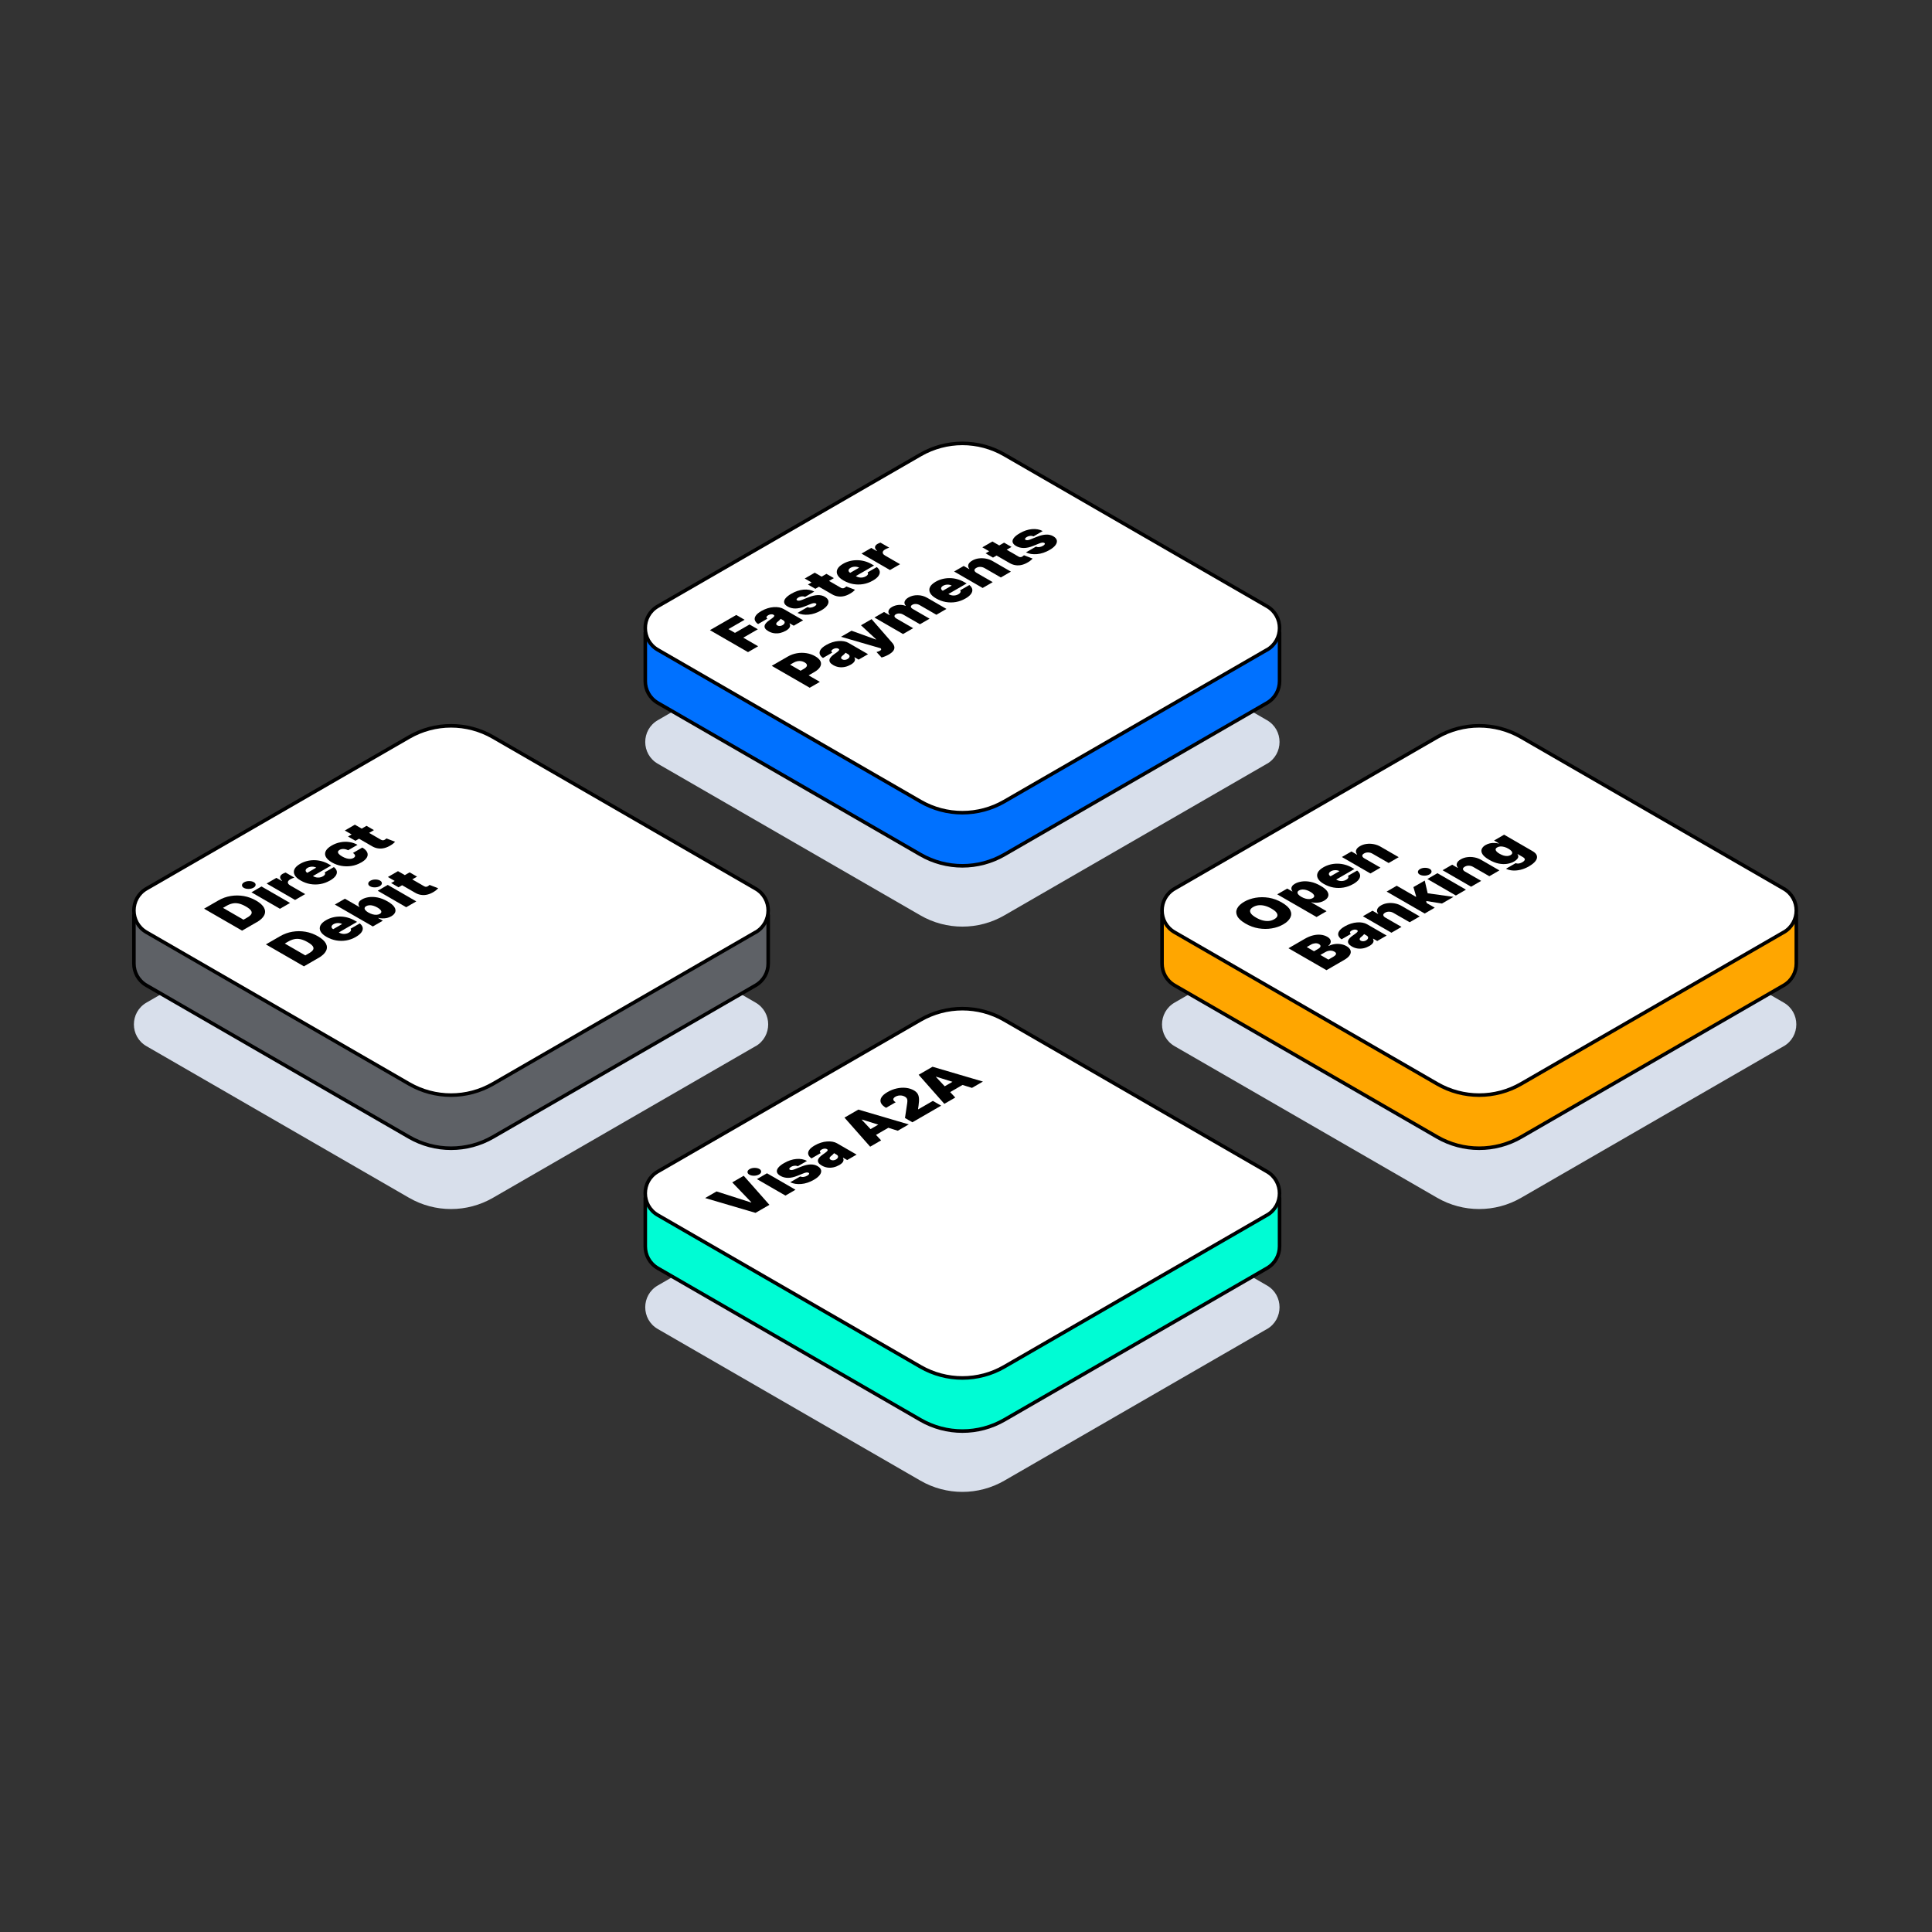 <svg width="1080" height="1080" viewBox="0 0 1080 1080" fill="none" xmlns="http://www.w3.org/2000/svg">
<rect x="0" y="0" width="1080" height="1080" fill="#333333" stroke="none"/>
<g clip-path="url(#clip0_293_1793)">
<path d="M422.358 584.825L275.591 669.564C261.079 677.96 243.157 677.96 228.645 669.564L81.896 584.825C72.499 579.432 72.499 565.865 81.896 560.453L228.664 475.714C243.175 467.318 261.097 467.318 275.609 475.714L422.377 560.453C431.773 565.846 431.773 579.413 422.377 584.862V584.807L422.358 584.825Z" fill="#D8DFEB"/>
<path d="M364.014 511.522L275.609 460.479C261.097 452.083 243.175 452.083 228.663 460.479L140.258 511.522H74.853V538.619C74.853 543.364 77.207 548.109 81.896 550.833L228.663 635.572C243.175 643.968 261.097 643.968 275.609 635.572L422.377 550.833C427.066 548.109 429.419 543.364 429.419 538.619V511.522H364.014Z" fill="#5E6166" stroke="black" stroke-width="2" stroke-linejoin="round"/>
<path d="M422.358 521.142L275.591 605.88C261.079 614.276 243.157 614.276 228.645 605.88L81.896 521.142C72.499 515.748 72.499 502.181 81.896 496.769L228.664 412.03C243.175 403.634 261.097 403.634 275.609 412.03L422.377 496.769C431.773 502.163 431.773 515.73 422.377 521.179V521.123L422.358 521.142Z" fill="white" stroke="black" stroke-width="2" stroke-linejoin="round"/>
<path d="M143.372 515.582L135.328 520.234L114.07 507.964L122.04 503.368C124.19 502.126 126.469 501.292 128.897 500.884C131.307 500.476 133.753 500.476 136.199 500.884C138.646 501.31 140.963 502.163 143.187 503.442C145.411 504.721 146.875 506.074 147.616 507.482C148.357 508.891 148.376 510.299 147.653 511.689C146.949 513.079 145.522 514.395 143.39 515.619L143.372 515.582ZM136.107 514.117L138.275 512.876C139.313 512.283 140.036 511.671 140.425 511.059C140.814 510.448 140.796 509.78 140.351 509.076C139.906 508.372 138.942 507.593 137.46 506.741C135.977 505.888 134.624 505.332 133.401 505.073C132.178 504.813 131.029 504.813 129.935 505.054C128.842 505.295 127.748 505.721 126.655 506.352L124.653 507.501L136.107 514.117Z" fill="black"/>
<path d="M141.722 496.213C140.944 496.658 140.036 496.899 138.979 496.917C137.923 496.917 137.033 496.732 136.311 496.324C135.588 495.916 135.254 495.397 135.273 494.786C135.31 494.174 135.699 493.655 136.459 493.21C137.237 492.765 138.145 492.543 139.202 492.524C140.258 492.524 141.148 492.71 141.852 493.118C142.575 493.525 142.927 494.044 142.89 494.656C142.853 495.268 142.464 495.786 141.704 496.231L141.722 496.213ZM156.494 508.019L140.555 498.808L146.189 495.546L162.128 504.757L156.494 508.019Z" fill="black"/>
<path d="M164.982 503.108L149.043 493.897L154.511 490.727L157.532 492.469L157.699 492.377C156.865 491.561 156.494 490.838 156.605 490.171C156.698 489.504 157.18 488.948 158.014 488.466C158.255 488.318 158.514 488.188 158.792 488.077C159.07 487.966 159.367 487.854 159.663 487.762L164.556 490.579C164.185 490.69 163.759 490.838 163.296 491.042C162.832 491.246 162.462 491.431 162.165 491.598C161.609 491.913 161.239 492.284 161.053 492.673C160.868 493.063 160.868 493.47 161.072 493.878C161.276 494.286 161.683 494.656 162.295 495.009L170.598 499.809L164.964 503.071L164.982 503.108Z" fill="black"/>
<path d="M184.368 492.265C182.7 493.229 180.921 493.878 179.068 494.193C177.196 494.508 175.343 494.508 173.452 494.193C171.58 493.859 169.783 493.192 168.059 492.21C166.409 491.264 165.297 490.245 164.723 489.151C164.148 488.058 164.111 486.983 164.612 485.889C165.112 484.814 166.187 483.795 167.799 482.868C168.986 482.183 170.246 481.682 171.58 481.33C172.915 480.996 174.268 480.83 175.676 480.848C177.085 480.867 178.456 481.052 179.828 481.423C181.199 481.793 182.534 482.349 183.794 483.072L185.128 483.832L171.117 491.932L167.966 490.115L176.788 485.018C176.325 484.759 175.806 484.592 175.231 484.518C174.657 484.444 174.082 484.462 173.526 484.555C172.97 484.648 172.433 484.833 171.969 485.111C171.506 485.37 171.191 485.667 171.006 486.001C170.82 486.334 170.783 486.668 170.913 487.001C171.024 487.335 171.321 487.632 171.766 487.91L175.176 489.874C175.695 490.171 176.251 490.375 176.862 490.486C177.474 490.597 178.086 490.597 178.716 490.504C179.346 490.412 179.939 490.208 180.495 489.874C180.884 489.652 181.181 489.411 181.403 489.17C181.625 488.929 181.737 488.67 181.755 488.41C181.774 488.151 181.7 487.91 181.496 487.669L186.648 484.703C187.575 485.445 188.112 486.242 188.279 487.094C188.427 487.947 188.186 488.818 187.556 489.689C186.926 490.56 185.87 491.431 184.424 492.265H184.368Z" fill="black"/>
<path d="M201.882 482.145C200.177 483.128 198.38 483.776 196.471 484.073C194.562 484.37 192.671 484.351 190.799 484.017C188.909 483.684 187.167 483.035 185.517 482.09C183.886 481.145 182.774 480.125 182.181 479.05C181.588 477.957 181.551 476.863 182.088 475.77C182.626 474.676 183.719 473.638 185.425 472.656C186.963 471.766 188.575 471.155 190.28 470.84C191.967 470.506 193.635 470.469 195.284 470.71C196.934 470.951 198.454 471.47 199.844 472.267L194.617 475.288C193.709 474.843 192.838 474.621 191.985 474.583C191.151 474.565 190.41 474.732 189.798 475.102C189.317 475.38 189.02 475.714 188.946 476.103C188.872 476.474 189.02 476.9 189.391 477.345C189.761 477.79 190.392 478.272 191.263 478.772C192.134 479.273 192.968 479.625 193.746 479.847C194.525 480.07 195.247 480.144 195.896 480.107C196.545 480.07 197.119 479.903 197.62 479.606C198.027 479.365 198.305 479.087 198.435 478.791C198.565 478.494 198.528 478.179 198.342 477.827C198.157 477.493 197.805 477.141 197.305 476.808L202.531 473.787C203.921 474.602 204.829 475.492 205.255 476.455C205.682 477.419 205.626 478.383 205.07 479.347C204.514 480.329 203.458 481.256 201.919 482.145H201.882Z" fill="black"/>
<path d="M192.746 464.26L198.38 460.998L213.021 469.45C213.244 469.579 213.466 469.654 213.689 469.709C213.911 469.746 214.133 469.746 214.374 469.709C214.597 469.654 214.838 469.561 215.079 469.431C215.245 469.338 215.431 469.209 215.616 469.042C215.801 468.875 215.931 468.764 216.024 468.69L220.861 470.543C220.694 470.729 220.416 470.988 220.064 471.322C219.712 471.655 219.23 472.026 218.618 472.397C217.395 473.175 216.172 473.731 214.949 474.046C213.726 474.361 212.521 474.435 211.335 474.25C210.149 474.083 209 473.676 207.906 473.008L192.727 464.242L192.746 464.26ZM204.885 461.647L209.037 464.038L198.695 470.006L194.543 467.615L204.885 461.647Z" fill="black"/>
<path d="M177.937 535.543L169.893 540.195L148.635 527.925L156.605 523.328C158.755 522.087 161.034 521.253 163.462 520.845C165.872 520.437 168.318 520.437 170.764 520.845C173.211 521.271 175.528 522.124 177.752 523.403C179.976 524.681 181.44 526.034 182.181 527.443C182.922 528.852 182.941 530.242 182.218 531.632C181.495 533.022 180.087 534.338 177.955 535.561L177.937 535.543ZM170.653 534.078L172.822 532.818C173.859 532.225 174.582 531.613 174.971 531.002C175.361 530.39 175.342 529.723 174.897 529.019C174.453 528.314 173.489 527.536 172.006 526.683C170.523 525.831 169.17 525.275 167.947 525.015C166.724 524.756 165.575 524.756 164.481 524.997C163.388 525.238 162.295 525.664 161.201 526.294L159.199 527.443L170.653 534.06V534.078Z" fill="black"/>
<path d="M198.843 523.793C197.175 524.756 195.396 525.405 193.542 525.72C191.671 526.035 189.817 526.035 187.927 525.702C186.055 525.368 184.257 524.701 182.533 523.718C180.884 522.773 179.772 521.754 179.197 520.66C178.623 519.567 178.586 518.492 179.086 517.398C179.587 516.323 180.662 515.304 182.274 514.377C183.46 513.691 184.72 513.172 186.055 512.839C187.389 512.505 188.761 512.338 190.151 512.357C191.541 512.357 192.931 512.561 194.302 512.931C195.674 513.302 197.008 513.858 198.269 514.581L199.603 515.341L185.592 523.44L182.441 521.624L191.263 516.527C190.799 516.268 190.281 516.101 189.706 516.027C189.131 515.953 188.557 515.971 188.001 516.064C187.426 516.156 186.907 516.36 186.444 516.62C185.981 516.879 185.666 517.176 185.48 517.509C185.295 517.843 185.258 518.177 185.388 518.51C185.499 518.844 185.795 519.14 186.24 519.418L189.65 521.383C190.169 521.68 190.725 521.883 191.337 521.995C191.949 522.106 192.56 522.106 193.19 521.995C193.82 521.902 194.414 521.698 194.97 521.365C195.359 521.142 195.655 520.901 195.878 520.66C196.082 520.419 196.211 520.16 196.23 519.9C196.248 519.641 196.174 519.4 195.97 519.159L201.123 516.193C202.049 516.935 202.587 517.732 202.754 518.584C202.92 519.437 202.661 520.308 202.031 521.179C201.382 522.069 200.344 522.921 198.899 523.755L198.843 523.793Z" fill="black"/>
<path d="M208.444 517.917L187.186 505.647L192.82 502.385L200.919 507.056L200.993 507C200.659 506.574 200.456 506.11 200.4 505.628C200.344 505.147 200.474 504.646 200.771 504.146C201.086 503.645 201.623 503.182 202.402 502.737C203.44 502.144 204.7 501.736 206.201 501.514C207.702 501.291 209.352 501.366 211.131 501.718C212.91 502.07 214.782 502.811 216.71 503.923C218.544 504.98 219.805 506.036 220.453 507.056C221.102 508.075 221.25 509.039 220.917 509.91C220.583 510.799 219.842 511.559 218.73 512.208C217.988 512.634 217.21 512.931 216.395 513.135C215.579 513.32 214.745 513.413 213.911 513.394C213.077 513.394 212.28 513.283 211.52 513.098L211.39 513.172L214.004 514.673L208.407 517.898L208.444 517.917ZM205.997 510.132C206.776 510.577 207.535 510.911 208.314 511.115C209.092 511.318 209.797 511.411 210.482 511.374C211.168 511.337 211.761 511.17 212.28 510.874C212.799 510.577 213.096 510.243 213.151 509.854C213.207 509.465 213.058 509.057 212.688 508.631C212.317 508.186 211.743 507.741 210.946 507.296C210.149 506.852 209.389 506.5 208.629 506.296C207.869 506.073 207.165 505.999 206.498 506.036C205.83 506.073 205.237 506.24 204.718 506.537C204.199 506.833 203.903 507.185 203.829 507.575C203.755 507.964 203.903 508.371 204.274 508.816C204.644 509.261 205.219 509.706 205.997 510.169V510.132Z" fill="black"/>
<path d="M212.299 495.36C211.52 495.805 210.612 496.027 209.556 496.046C208.499 496.064 207.61 495.861 206.887 495.453C206.164 495.045 205.83 494.526 205.849 493.915C205.886 493.303 206.275 492.784 207.035 492.339C207.813 491.894 208.722 491.672 209.759 491.653C210.816 491.653 211.705 491.839 212.428 492.246C213.151 492.654 213.503 493.173 213.466 493.785C213.429 494.396 213.04 494.915 212.28 495.36H212.299ZM227.07 507.148L211.131 497.936L216.765 494.674L232.704 503.886L227.07 507.148Z" fill="black"/>
<path d="M216.839 490.245L222.474 486.983L237.115 495.435C237.338 495.565 237.56 495.639 237.782 495.695C238.005 495.732 238.227 495.732 238.468 495.695C238.69 495.639 238.931 495.546 239.172 495.417C239.339 495.324 239.524 495.194 239.71 495.027C239.895 494.86 240.025 494.749 240.118 494.675L244.955 496.529C244.788 496.714 244.51 496.973 244.158 497.307C243.806 497.641 243.324 498.011 242.712 498.4C241.489 499.179 240.266 499.735 239.043 500.05C237.819 500.365 236.615 500.439 235.429 500.254C234.242 500.087 233.093 499.679 232 499.012L216.821 490.245H216.839ZM228.979 487.651L233.13 490.042L222.789 496.01L218.637 493.619L228.979 487.651Z" fill="black"/>
<path d="M708.221 426.95L561.453 511.689C546.941 520.085 529.019 520.085 514.507 511.689L367.74 426.95C358.343 421.557 358.343 407.99 367.74 402.578L514.507 317.839C529.019 309.443 546.941 309.443 561.453 317.839L708.221 402.578C717.617 407.971 717.617 421.538 708.221 426.987V426.932V426.95Z" fill="#D8DFEB"/>
<path d="M649.877 353.647L561.471 302.604C546.959 294.208 529.037 294.208 514.526 302.604L426.12 353.647H360.715V380.744C360.715 385.489 363.069 390.234 367.758 392.958L514.526 477.697C529.037 486.093 546.959 486.093 561.471 477.697L708.239 392.958C712.928 390.234 715.282 385.489 715.282 380.744V353.647H649.877Z" fill="#0071FF" stroke="black" stroke-width="2" stroke-linejoin="round"/>
<path d="M708.221 363.267L561.453 448.005C546.941 456.401 529.019 456.401 514.507 448.005L367.74 363.267C358.343 357.873 358.343 344.306 367.74 338.894L514.526 254.155C529.038 245.759 546.96 245.759 561.472 254.155L708.239 338.894C717.636 344.288 717.636 357.855 708.239 363.304V363.248L708.221 363.267Z" fill="white" stroke="black" stroke-width="2" stroke-linejoin="round"/>
<path d="M418.114 364.528L396.856 352.258L411.572 343.77L416.224 346.457L407.198 351.665L410.849 353.778L418.985 349.089L423.637 351.776L415.501 356.466L423.804 361.266L418.133 364.546L418.114 364.528Z" fill="black"/>
<path d="M439.279 352.592C438.279 353.166 437.222 353.574 436.129 353.833C435.035 354.074 433.923 354.13 432.793 353.982C431.662 353.833 430.587 353.463 429.531 352.851C428.66 352.351 428.048 351.832 427.733 351.313C427.399 350.794 427.307 350.256 427.436 349.719C427.566 349.181 427.881 348.662 428.363 348.143C428.845 347.624 429.475 347.105 430.217 346.605C431.032 346.068 431.644 345.604 432.088 345.234C432.515 344.863 432.774 344.566 432.83 344.325C432.885 344.084 432.756 343.862 432.459 343.695H432.422C432.014 343.436 431.532 343.343 430.995 343.399C430.457 343.454 429.939 343.621 429.457 343.899C428.919 344.214 428.604 344.529 428.493 344.863C428.4 345.196 428.567 345.53 428.975 345.845L423.785 348.848C422.877 348.255 422.303 347.55 422.006 346.772C421.71 345.993 421.858 345.141 422.414 344.27C422.97 343.38 424.008 342.49 425.583 341.582C426.714 340.934 427.844 340.433 429.012 340.062C430.179 339.692 431.291 339.469 432.403 339.395C433.497 339.303 434.535 339.358 435.499 339.525C436.462 339.692 437.315 340.007 438.056 340.433L448.973 346.735L443.709 349.774L441.466 348.477L441.337 348.551C441.615 349.07 441.726 349.571 441.652 350.034C441.578 350.497 441.337 350.942 440.929 351.368C440.521 351.795 439.984 352.202 439.298 352.592H439.279ZM437.5 349.441C437.926 349.2 438.242 348.903 438.445 348.588C438.649 348.273 438.686 347.94 438.594 347.606C438.501 347.272 438.204 346.976 437.723 346.679L436.388 345.919C436.296 346.049 436.203 346.16 436.092 346.29C435.98 346.42 435.851 346.549 435.721 346.679C435.591 346.809 435.424 346.957 435.258 347.105C435.091 347.254 434.906 347.402 434.72 347.55C434.349 347.847 434.109 348.106 433.997 348.366C433.886 348.607 433.868 348.848 433.96 349.052C434.053 349.255 434.238 349.441 434.516 349.608C434.961 349.867 435.443 349.978 435.999 349.923C436.536 349.886 437.055 349.719 437.519 349.441H437.5Z" fill="black"/>
<path d="M455.237 330.666L450.047 333.668C449.695 333.501 449.306 333.39 448.88 333.372C448.435 333.353 448.009 333.39 447.564 333.501C447.119 333.612 446.711 333.761 446.341 333.983C445.859 334.261 445.525 334.558 445.358 334.854C445.192 335.169 445.284 335.41 445.618 335.596C445.84 335.744 446.155 335.799 446.563 335.799C446.971 335.799 447.527 335.651 448.25 335.373L452.012 333.872C453.921 333.112 455.608 332.723 457.109 332.667C458.591 332.612 459.944 332.927 461.112 333.612C462.243 334.28 462.891 335.04 463.077 335.892C463.262 336.745 463.002 337.634 462.317 338.561C461.631 339.469 460.575 340.359 459.11 341.193C456.72 342.583 454.347 343.38 451.993 343.584C449.64 343.788 447.582 343.473 445.785 342.62L451.382 339.395C451.956 339.636 452.605 339.729 453.291 339.636C453.977 339.543 454.644 339.321 455.292 338.95C455.811 338.654 456.145 338.357 456.293 338.061C456.442 337.764 456.367 337.523 456.034 337.319C455.719 337.153 455.33 337.097 454.866 337.152C454.403 337.208 453.791 337.393 453.068 337.69L449.788 339.006C447.898 339.766 446.155 340.155 444.58 340.155C443.005 340.155 441.578 339.784 440.317 339.062C439.205 338.431 438.557 337.727 438.371 336.93C438.186 336.152 438.427 335.318 439.113 334.465C439.798 333.612 440.873 332.741 442.375 331.889C444.636 330.573 446.915 329.813 449.176 329.609C451.437 329.405 453.458 329.776 455.2 330.703L455.237 330.666Z" fill="black"/>
<path d="M449.825 323.4L455.459 320.138L470.101 328.589C470.323 328.719 470.546 328.812 470.768 328.849C470.991 328.886 471.213 328.886 471.454 328.849C471.676 328.793 471.917 328.701 472.158 328.571C472.325 328.478 472.51 328.348 472.696 328.182C472.881 328.033 473.011 327.904 473.103 327.829L477.959 329.683C477.774 329.868 477.514 330.128 477.162 330.461C476.81 330.795 476.328 331.166 475.717 331.536C474.493 332.315 473.27 332.871 472.047 333.186C470.824 333.501 469.619 333.557 468.433 333.39C467.247 333.223 466.098 332.815 465.004 332.148L449.825 323.381V323.4ZM461.983 320.786L466.135 323.177L455.793 329.145L451.641 326.754L461.983 320.786Z" fill="black"/>
<path d="M487.856 324.586C486.188 325.55 484.408 326.199 482.555 326.514C480.702 326.829 478.83 326.829 476.939 326.495C475.068 326.162 473.27 325.495 471.546 324.512C469.897 323.567 468.785 322.548 468.21 321.454C467.636 320.361 467.599 319.286 468.099 318.192C468.599 317.117 469.674 316.098 471.287 315.171C472.473 314.485 473.733 313.985 475.068 313.633C476.402 313.299 477.755 313.132 479.163 313.151C480.554 313.151 481.944 313.355 483.315 313.725C484.705 314.096 486.021 314.652 487.281 315.375L488.616 316.135L474.604 324.234L471.454 322.418L480.276 317.321C479.812 317.062 479.293 316.895 478.719 316.821C478.144 316.746 477.57 316.765 477.014 316.858C476.458 316.95 475.92 317.136 475.457 317.414C474.993 317.673 474.678 317.97 474.493 318.303C474.308 318.637 474.271 318.971 474.4 319.304C474.512 319.638 474.808 319.934 475.253 320.212L478.663 322.177C479.182 322.474 479.738 322.677 480.35 322.789C480.961 322.9 481.573 322.9 482.203 322.807C482.833 322.714 483.426 322.492 483.982 322.177C484.371 321.955 484.668 321.714 484.89 321.473C485.113 321.232 485.224 320.972 485.243 320.713C485.261 320.453 485.187 320.212 484.983 319.971L490.135 317.006C491.062 317.747 491.6 318.544 491.766 319.397C491.915 320.249 491.674 321.121 491.044 321.992C490.413 322.881 489.357 323.734 487.911 324.568L487.856 324.586Z" fill="black"/>
<path d="M497.531 318.674L481.592 309.462L487.059 306.293L490.08 308.035L490.247 307.942C489.413 307.127 489.042 306.385 489.153 305.737C489.246 305.069 489.728 304.513 490.562 304.031C490.803 303.883 491.062 303.753 491.34 303.642C491.618 303.531 491.915 303.42 492.193 303.327L497.086 306.144C496.715 306.256 496.289 306.404 495.826 306.608C495.362 306.812 494.992 306.997 494.695 307.182C494.139 307.497 493.768 307.868 493.583 308.257C493.398 308.646 493.398 309.054 493.602 309.462C493.805 309.87 494.213 310.24 494.825 310.593L503.128 315.393L497.494 318.655L497.531 318.674Z" fill="black"/>
<path d="M452.66 384.47L431.402 372.2L440.428 366.992C441.985 366.103 443.653 365.491 445.432 365.176C447.211 364.861 448.991 364.842 450.77 365.12C452.549 365.398 454.18 365.973 455.7 366.844C457.22 367.715 458.202 368.679 458.665 369.698C459.129 370.718 459.036 371.756 458.443 372.793C457.85 373.831 456.756 374.814 455.162 375.722L449.769 378.836L445.284 376.241L449.528 373.794C450.195 373.405 450.64 373.016 450.881 372.608C451.122 372.2 451.141 371.793 450.955 371.385C450.77 370.977 450.381 370.606 449.769 370.254C449.158 369.902 448.509 369.68 447.823 369.569C447.137 369.457 446.433 369.494 445.729 369.624C445.025 369.772 444.339 370.032 443.672 370.403L441.67 371.552L458.313 381.171L452.642 384.452L452.66 384.47Z" fill="black"/>
<path d="M475.55 371.552C474.549 372.126 473.492 372.552 472.399 372.793C471.305 373.034 470.175 373.09 469.063 372.942C467.951 372.793 466.857 372.423 465.801 371.811C464.93 371.311 464.318 370.792 464.003 370.273C463.688 369.754 463.577 369.216 463.707 368.679C463.836 368.141 464.151 367.622 464.633 367.103C465.115 366.584 465.745 366.065 466.487 365.565C467.302 365.028 467.914 364.564 468.358 364.193C468.803 363.823 469.044 363.526 469.1 363.285C469.155 363.044 469.026 362.822 468.729 362.655H468.692C468.284 362.396 467.802 362.303 467.265 362.359C466.728 362.414 466.227 362.581 465.727 362.859C465.189 363.174 464.874 363.489 464.763 363.823C464.67 364.156 464.837 364.49 465.245 364.805L460.055 367.808C459.147 367.215 458.573 366.51 458.276 365.732C457.998 364.953 458.128 364.101 458.684 363.23C459.24 362.34 460.278 361.45 461.853 360.542C462.984 359.894 464.114 359.393 465.282 359.022C466.431 358.67 467.58 358.429 468.674 358.355C469.767 358.263 470.805 358.318 471.769 358.485C472.732 358.652 473.585 358.967 474.326 359.393L485.243 365.695L479.979 368.734L477.736 367.437L477.607 367.511C477.885 368.03 477.996 368.531 477.922 368.994C477.848 369.457 477.607 369.902 477.199 370.328C476.791 370.755 476.254 371.162 475.568 371.552H475.55ZM473.77 368.401C474.197 368.16 474.512 367.863 474.715 367.548C474.919 367.233 474.956 366.9 474.864 366.566C474.771 366.232 474.475 365.936 473.993 365.639L472.658 364.879C472.566 365.009 472.473 365.12 472.362 365.25C472.251 365.38 472.121 365.509 471.991 365.639C471.861 365.769 471.695 365.917 471.528 366.065C471.361 366.214 471.176 366.362 470.99 366.51C470.62 366.807 470.379 367.066 470.267 367.326C470.156 367.567 470.138 367.808 470.23 368.012C470.323 368.215 470.508 368.401 470.786 368.568C471.231 368.827 471.713 368.938 472.269 368.883C472.825 368.827 473.325 368.679 473.789 368.401H473.77Z" fill="black"/>
<path d="M496.752 365.918C496.103 366.288 495.436 366.622 494.75 366.9C494.065 367.178 493.416 367.4 492.804 367.549L489.969 364.491C490.599 364.324 491.136 364.138 491.563 363.934C491.989 363.749 492.304 363.527 492.471 363.323C492.637 363.1 492.637 362.878 492.471 362.637L492.304 362.396L470.138 355.965L476.013 352.573L489.598 357.485L489.765 357.392L481.295 349.533L487.226 346.104L498.791 359.375C499.384 360.042 499.754 360.747 499.921 361.469C500.088 362.192 499.921 362.915 499.458 363.656C498.995 364.398 498.086 365.158 496.789 365.899L496.752 365.918Z" fill="black"/>
<path d="M504.759 354.408L488.82 345.196L494.176 342.101L497.216 343.843L497.382 343.751C496.715 342.991 496.474 342.212 496.697 341.416C496.9 340.619 497.549 339.914 498.643 339.284C499.755 338.654 500.996 338.265 502.386 338.153C503.776 338.042 505.037 338.209 506.186 338.672L506.353 338.58C505.648 337.857 505.426 337.078 505.704 336.244C505.982 335.41 506.705 334.65 507.854 333.983C509.355 333.112 511.079 332.686 512.988 332.723C514.915 332.741 516.676 333.242 518.325 334.187L529.075 340.396L523.441 343.658L514.137 338.283C513.432 337.875 512.71 337.672 511.968 337.635C511.227 337.597 510.56 337.764 509.967 338.098C509.392 338.431 509.133 338.821 509.188 339.228C509.244 339.655 509.633 340.063 510.337 340.47L519.641 345.845L514.248 348.959L504.944 343.584C504.24 343.176 503.517 342.972 502.776 342.935C502.034 342.898 501.367 343.065 500.774 343.399C500.385 343.621 500.144 343.862 500.051 344.14C499.959 344.4 499.996 344.678 500.181 344.956C500.366 345.234 500.681 345.512 501.145 345.79L510.449 351.165L504.814 354.427L504.759 354.408Z" fill="black"/>
<path d="M539.602 334.613C537.934 335.577 536.155 336.225 534.301 336.54C532.429 336.855 530.576 336.855 528.686 336.522C526.814 336.188 525.016 335.521 523.292 334.539C521.643 333.593 520.531 332.574 519.956 331.481C519.382 330.387 519.345 329.312 519.845 328.219C520.345 327.144 521.42 326.124 523.033 325.197C524.219 324.512 525.479 323.993 526.814 323.659C528.148 323.325 529.52 323.159 530.91 323.177C532.3 323.177 533.69 323.381 535.061 323.752C536.433 324.122 537.767 324.678 539.027 325.401L540.362 326.161L526.35 334.261L523.2 332.444L532.022 327.347C531.558 327.088 531.039 326.921 530.465 326.847C529.89 326.773 529.316 326.791 528.76 326.884C528.185 326.977 527.666 327.181 527.203 327.44C526.74 327.7 526.424 327.996 526.239 328.33C526.054 328.663 526.017 328.997 526.146 329.331C526.276 329.664 526.554 329.961 526.999 330.239L530.409 332.203C530.928 332.5 531.484 332.704 532.096 332.815C532.707 332.926 533.319 332.926 533.949 332.834C534.579 332.741 535.172 332.537 535.728 332.203C536.118 331.981 536.414 331.74 536.636 331.499C536.84 331.24 536.97 330.999 536.989 330.739C536.989 330.48 536.914 330.239 536.729 329.998L541.881 327.032C542.808 327.774 543.346 328.571 543.512 329.423C543.661 330.276 543.42 331.147 542.79 332.018C542.159 332.908 541.103 333.76 539.657 334.594L539.602 334.613Z" fill="black"/>
<path d="M545.959 320.249L554.929 325.42L549.295 328.683L533.356 319.471L538.712 316.376L541.733 318.118L541.9 318.025C541.233 317.247 541.047 316.45 541.325 315.616C541.603 314.782 542.326 314.04 543.475 313.373C544.587 312.725 545.811 312.317 547.145 312.15C548.479 311.983 549.832 312.02 551.185 312.28C552.538 312.539 553.78 313.003 554.929 313.67L565.104 319.545L559.47 322.807L550.5 317.636C549.721 317.173 548.906 316.932 548.053 316.895C547.201 316.858 546.422 317.062 545.718 317.469C545.255 317.729 544.958 318.025 544.81 318.34C544.661 318.655 544.699 318.971 544.884 319.304C545.088 319.638 545.44 319.953 545.959 320.249Z" fill="black"/>
<path d="M549.128 305.959L554.762 302.697L569.404 311.149C569.626 311.279 569.848 311.371 570.071 311.408C570.293 311.445 570.516 311.445 570.757 311.408C570.998 311.371 571.22 311.26 571.461 311.13C571.628 311.038 571.813 310.908 571.998 310.741C572.184 310.574 572.313 310.463 572.406 310.389L577.243 312.242C577.077 312.428 576.799 312.687 576.446 313.021C576.094 313.354 575.612 313.725 575.001 314.096C573.778 314.874 572.554 315.43 571.331 315.745C570.108 316.06 568.903 316.135 567.717 315.949C566.531 315.782 565.382 315.356 564.288 314.707L549.109 305.941L549.128 305.959ZM561.286 303.346L565.437 305.737L555.096 311.705L550.944 309.314L561.286 303.346Z" fill="black"/>
<path d="M582.933 296.84L577.744 299.843C577.392 299.676 577.002 299.583 576.576 299.546C576.15 299.528 575.705 299.565 575.26 299.676C574.816 299.787 574.408 299.936 574.037 300.158C573.555 300.436 573.222 300.733 573.055 301.029C572.888 301.326 572.981 301.585 573.314 301.77C573.537 301.919 573.852 301.974 574.259 301.974C574.667 301.974 575.223 301.826 575.946 301.548L579.708 300.047C581.617 299.287 583.304 298.898 584.805 298.842C586.288 298.786 587.641 299.101 588.808 299.787C589.939 300.454 590.588 301.214 590.773 302.067C590.94 302.92 590.699 303.809 590.013 304.736C589.327 305.644 588.271 306.534 586.825 307.368C584.434 308.758 582.062 309.555 579.708 309.759C577.355 309.963 575.297 309.647 573.5 308.795L579.097 305.57C579.671 305.811 580.32 305.904 581.006 305.811C581.691 305.737 582.359 305.496 583.007 305.125C583.526 304.829 583.86 304.532 584.008 304.235C584.175 303.939 584.082 303.698 583.749 303.494C583.434 303.327 583.044 303.272 582.581 303.327C582.118 303.383 581.506 303.568 580.783 303.865L577.503 305.181C575.612 305.941 573.889 306.33 572.295 306.33C570.701 306.33 569.274 305.959 568.032 305.236C566.92 304.606 566.272 303.883 566.068 303.105C565.864 302.326 566.123 301.511 566.809 300.64C567.495 299.787 568.588 298.916 570.071 298.064C572.332 296.748 574.612 295.988 576.873 295.784C579.134 295.58 581.154 295.951 582.915 296.877L582.933 296.84Z" fill="black"/>
<path d="M708.221 742.941L561.453 827.679C546.941 836.075 529.019 836.075 514.507 827.679L367.74 742.941C358.343 737.547 358.343 723.98 367.74 718.568L514.507 633.829C529.019 625.433 546.941 625.433 561.453 633.829L708.221 718.568C717.617 723.961 717.617 737.529 708.221 742.978V742.922V742.941Z" fill="#D8DFEB"/>
<path d="M649.877 669.637L561.471 618.594C546.959 610.198 529.037 610.198 514.526 618.594L426.12 669.637H360.715V696.734C360.715 701.479 363.069 706.224 367.758 708.949L514.526 793.687C529.037 802.083 546.959 802.083 561.471 793.687L708.239 708.949C712.928 706.224 715.282 701.479 715.282 696.734V669.637H649.877Z" fill="#00FCD4" stroke="black" stroke-width="2" stroke-linejoin="round"/>
<path d="M708.221 679.257L561.453 763.996C546.941 772.392 529.019 772.392 514.507 763.996L367.74 679.257C358.343 673.863 358.343 660.296 367.74 654.884L514.507 570.146C529.019 561.75 546.941 561.75 561.453 570.146L708.221 654.884C717.617 660.278 717.617 673.845 708.221 679.294V679.238V679.257Z" fill="white" stroke="black" stroke-width="2" stroke-linejoin="round"/>
<path d="M400.581 666.024L419.856 672.195L420.023 672.103L409.329 660.964L415.742 657.257L430.105 673.511L422.34 677.997L394.168 669.712L400.581 666.005V666.024Z" fill="black"/>
<path d="M424.304 656.534C423.544 656.979 422.617 657.22 421.561 657.238C420.505 657.257 419.615 657.053 418.892 656.645C418.169 656.237 417.836 655.719 417.854 655.107C417.891 654.495 418.281 653.976 419.04 653.531C419.819 653.087 420.727 652.864 421.783 652.846C422.84 652.846 423.729 653.031 424.452 653.439C425.175 653.847 425.509 654.366 425.49 654.977C425.453 655.589 425.064 656.108 424.304 656.553V656.534ZM439.075 668.34L423.118 659.129L428.752 655.867L444.691 665.078L439.057 668.34H439.075Z" fill="black"/>
<path d="M451.159 648.935L445.97 651.938C445.618 651.771 445.228 651.678 444.802 651.641C444.376 651.623 443.931 651.66 443.486 651.771C443.042 651.882 442.634 652.03 442.263 652.253C441.781 652.531 441.448 652.827 441.281 653.124C441.114 653.42 441.207 653.68 441.54 653.865C441.763 654.013 442.078 654.069 442.486 654.069C442.893 654.069 443.449 653.921 444.172 653.643L447.934 652.141C449.843 651.382 451.53 650.992 453.031 650.937C454.514 650.881 455.848 651.196 457.034 651.882C458.165 652.549 458.814 653.309 458.999 654.162C459.184 655.014 458.925 655.904 458.239 656.831C457.553 657.739 456.497 658.628 455.051 659.463C452.66 660.853 450.288 661.65 447.934 661.853C445.581 662.057 443.523 661.742 441.726 660.89L447.323 657.665C447.897 657.906 448.546 657.998 449.232 657.906C449.917 657.813 450.585 657.591 451.233 657.22C451.752 656.923 452.086 656.627 452.253 656.33C452.42 656.034 452.327 655.793 451.993 655.589C451.678 655.422 451.289 655.366 450.826 655.422C450.362 655.478 449.751 655.663 449.028 655.96L445.747 657.275C443.857 658.035 442.133 658.425 440.539 658.425C438.946 658.425 437.537 658.054 436.277 657.331C435.165 656.701 434.516 655.997 434.312 655.2C434.127 654.421 434.368 653.606 435.054 652.735C435.739 651.882 436.814 651.011 438.315 650.158C440.577 648.842 442.856 648.082 445.117 647.879C447.378 647.675 449.399 648.045 451.159 648.972V648.935Z" fill="black"/>
<path d="M469.118 651.289C468.118 651.863 467.061 652.29 465.968 652.531C464.874 652.772 463.762 652.827 462.632 652.679C461.52 652.531 460.426 652.16 459.37 651.548C458.499 651.048 457.887 650.529 457.572 650.01C457.257 649.491 457.146 648.954 457.275 648.416C457.405 647.879 457.72 647.36 458.202 646.841C458.684 646.322 459.314 645.803 460.055 645.302C460.871 644.765 461.483 644.301 461.927 643.931C462.354 643.56 462.613 643.264 462.669 643.023C462.724 642.782 462.595 642.559 462.298 642.392H462.261C461.853 642.133 461.371 642.04 460.834 642.096C460.296 642.152 459.777 642.318 459.296 642.596C458.758 642.911 458.443 643.226 458.35 643.56C458.258 643.894 458.406 644.227 458.832 644.542L453.643 647.545C452.735 646.952 452.16 646.248 451.882 645.469C451.604 644.691 451.734 643.838 452.29 642.967C452.846 642.077 453.884 641.188 455.459 640.28C456.59 639.631 457.72 639.13 458.888 638.76C460.056 638.389 461.186 638.167 462.28 638.092C463.373 638 464.411 638.055 465.375 638.222C466.338 638.389 467.191 638.704 467.932 639.13L478.849 645.432L473.585 648.472L471.342 647.174L471.213 647.248C471.491 647.767 471.602 648.268 471.509 648.731C471.435 649.195 471.194 649.658 470.786 650.066C470.379 650.473 469.841 650.9 469.155 651.289H469.118ZM467.339 648.138C467.765 647.897 468.081 647.601 468.284 647.285C468.488 646.97 468.525 646.637 468.433 646.303C468.34 645.97 468.043 645.654 467.562 645.376L466.227 644.617C466.135 644.746 466.042 644.858 465.931 644.987C465.819 645.117 465.69 645.247 465.56 645.376C465.43 645.506 465.263 645.654 465.097 645.803C464.93 645.951 464.744 646.099 464.559 646.248C464.188 646.544 463.948 646.804 463.836 647.063C463.707 647.304 463.707 647.545 463.799 647.749C463.892 647.953 464.077 648.138 464.355 648.305C464.8 648.564 465.301 648.676 465.838 648.62C466.375 648.583 466.894 648.416 467.358 648.138H467.339Z" fill="black"/>
<path d="M492.564 637.463L486.429 641.003L472.065 624.748L479.831 620.263L508.002 628.548L501.867 632.088L481.888 625.842L481.721 625.934L492.545 637.463H492.564ZM483.019 633.274L494.547 626.62L498.865 629.122L487.337 635.776L483.019 633.274Z" fill="black"/>
<path d="M510.04 627.361L505.889 624.97L507.131 616.667C507.205 616.111 507.242 615.629 507.223 615.184C507.223 614.739 507.094 614.35 506.89 613.998C506.686 613.646 506.334 613.331 505.833 613.034C505.277 612.719 504.703 612.515 504.091 612.423C503.479 612.33 502.868 612.348 502.256 612.441C501.645 612.552 501.07 612.756 500.551 613.053C500.032 613.349 499.68 613.683 499.495 614.035C499.309 614.387 499.309 614.739 499.513 615.11C499.717 615.481 500.106 615.833 500.699 616.166L495.306 619.28C493.805 618.409 492.86 617.482 492.433 616.482C492.007 615.481 492.118 614.461 492.749 613.423C493.379 612.385 494.491 611.403 496.122 610.476C497.79 609.513 499.513 608.827 501.292 608.438C503.072 608.048 504.777 607.937 506.426 608.123C508.076 608.308 509.558 608.771 510.893 609.531C511.708 609.995 512.357 610.569 512.82 611.218C513.284 611.867 513.58 612.738 513.691 613.794C513.803 614.851 513.729 616.241 513.488 617.946L513.191 620.04L513.321 620.114L521.494 615.407L526.109 618.076L510.059 627.343L510.04 627.361Z" fill="black"/>
<path d="M534.023 613.516L527.888 617.056L513.525 600.802L521.29 596.316L549.462 604.601L543.327 608.141L523.348 601.895L523.181 601.988L534.005 613.535L534.023 613.516ZM524.497 609.327L536.025 602.674L540.343 605.176L528.815 611.83L524.497 609.327Z" fill="black"/>
<path d="M997.104 584.825L850.336 669.564C835.824 677.96 817.902 677.96 803.391 669.564L656.623 584.825C647.227 579.432 647.227 565.865 656.623 560.453L803.391 475.714C817.902 467.318 835.824 467.318 850.336 475.714L997.104 560.453C1006.5 565.846 1006.5 579.413 997.104 584.862V584.807V584.825Z" fill="#D8DFEB"/>
<path d="M938.742 511.522L850.337 460.479C835.825 452.083 817.903 452.083 803.391 460.479L714.986 511.522H649.581V538.619C649.581 543.364 651.934 548.109 656.623 550.833L803.391 635.572C817.903 643.968 835.825 643.968 850.337 635.572L997.104 550.833C1001.79 548.109 1004.15 543.364 1004.15 538.619V511.522H938.742Z" fill="#FFA600" stroke="black" stroke-width="2" stroke-linejoin="round"/>
<path d="M997.104 521.142L850.336 605.88C835.824 614.276 817.902 614.276 803.391 605.88L656.623 521.142C647.227 515.748 647.227 502.181 656.623 496.769L803.391 412.03C817.902 403.634 835.824 403.634 850.336 412.03L997.104 496.769C1006.5 502.163 1006.5 515.73 997.104 521.179V521.123V521.142Z" fill="white" stroke="black" stroke-width="2" stroke-linejoin="round"/>
<path d="M716.617 504.554C718.989 505.925 720.527 507.334 721.25 508.798C721.973 510.262 721.973 511.671 721.25 513.043C720.546 514.414 719.248 515.637 717.358 516.731C715.449 517.824 713.318 518.584 710.927 518.973C708.555 519.381 706.09 519.363 703.569 518.955C701.048 518.547 698.602 517.658 696.248 516.286C693.876 514.914 692.338 513.506 691.615 512.042C690.892 510.577 690.892 509.169 691.596 507.797C692.3 506.426 693.598 505.203 695.507 504.09C697.397 502.997 699.529 502.256 701.901 501.848C704.273 501.44 706.72 501.44 709.259 501.848C711.779 502.256 714.226 503.164 716.598 504.517L716.617 504.554ZM710.779 507.927C709.5 507.186 708.258 506.667 707.053 506.352C705.849 506.037 704.699 505.944 703.606 506.037C702.513 506.148 701.493 506.481 700.548 507.019C699.603 507.556 699.047 508.149 698.861 508.78C698.676 509.41 698.861 510.077 699.399 510.781C699.936 511.486 700.845 512.19 702.123 512.931C703.402 513.673 704.644 514.192 705.83 514.507C707.035 514.822 708.184 514.914 709.277 514.822C710.371 514.729 711.39 514.396 712.335 513.839C713.281 513.302 713.837 512.709 714.04 512.079C714.226 511.449 714.04 510.781 713.503 510.077C712.965 509.373 712.039 508.668 710.779 507.927Z" fill="black"/>
<path d="M735.91 512.597L713.985 499.939L719.582 496.714L722.362 498.326L722.492 498.252C722.158 497.826 721.954 497.362 721.899 496.88C721.843 496.398 721.973 495.898 722.288 495.398C722.603 494.897 723.14 494.434 723.919 493.989C724.957 493.396 726.217 492.988 727.718 492.766C729.219 492.543 730.869 492.617 732.648 492.97C734.446 493.322 736.299 494.063 738.227 495.175C740.062 496.232 741.322 497.27 741.971 498.308C742.619 499.345 742.768 500.291 742.434 501.162C742.1 502.051 741.359 502.811 740.247 503.46C739.506 503.886 738.727 504.201 737.912 504.387C737.096 504.572 736.262 504.665 735.428 504.646C734.594 504.646 733.797 504.535 733.037 504.35L732.963 504.405L741.563 509.372L735.929 512.634L735.91 512.597ZM727.477 501.347C728.256 501.792 729.016 502.126 729.794 502.329C730.554 502.533 731.277 502.626 731.962 502.589C732.648 502.552 733.241 502.385 733.76 502.088C734.279 501.792 734.576 501.44 734.631 501.069C734.705 500.68 734.539 500.272 734.168 499.827C733.797 499.382 733.223 498.938 732.426 498.493C731.647 498.029 730.869 497.696 730.109 497.492C729.349 497.288 728.645 497.195 727.978 497.233C727.31 497.27 726.717 497.436 726.198 497.733C725.68 498.029 725.383 498.382 725.327 498.771C725.272 499.16 725.402 499.568 725.772 500.013C726.143 500.457 726.717 500.902 727.496 501.366L727.477 501.347Z" fill="black"/>
<path d="M756.371 494.211C754.703 495.175 752.924 495.824 751.071 496.139C749.199 496.454 747.345 496.454 745.455 496.139C743.583 495.805 741.785 495.138 740.062 494.156C738.412 493.211 737.3 492.191 736.726 491.098C736.151 490.004 736.114 488.929 736.615 487.836C737.115 486.761 738.19 485.741 739.802 484.815C740.988 484.129 742.249 483.628 743.583 483.276C744.918 482.943 746.271 482.776 747.679 482.794C749.069 482.794 750.459 482.998 751.831 483.369C753.202 483.74 754.537 484.296 755.797 485.018L757.131 485.778L743.12 493.878L739.969 492.061L748.791 486.965C748.328 486.705 747.809 486.538 747.234 486.464C746.66 486.39 746.085 486.409 745.529 486.501C744.955 486.594 744.436 486.779 743.972 487.057C743.509 487.317 743.194 487.613 743.009 487.947C742.823 488.28 742.786 488.614 742.916 488.948C743.027 489.281 743.324 489.578 743.769 489.856L747.179 491.821C747.698 492.117 748.254 492.321 748.865 492.432C749.477 492.543 750.089 492.543 750.719 492.451C751.349 492.358 751.942 492.154 752.498 491.821C752.887 491.598 753.184 491.357 753.406 491.116C753.61 490.875 753.74 490.616 753.758 490.356C753.777 490.097 753.703 489.856 753.499 489.615L758.651 486.649C759.578 487.391 760.115 488.188 760.282 489.04C760.43 489.893 760.189 490.764 759.559 491.635C758.91 492.525 757.873 493.377 756.427 494.211H756.371Z" fill="black"/>
<path d="M762.728 479.847L771.699 485.018L766.064 488.28L750.125 479.069L755.482 475.974L758.503 477.734L758.669 477.642C758.002 476.863 757.817 476.048 758.095 475.232C758.373 474.398 759.096 473.657 760.245 472.99C761.357 472.341 762.58 471.933 763.914 471.766C765.249 471.581 766.602 471.637 767.955 471.896C769.308 472.156 770.568 472.619 771.717 473.286L781.892 479.162L776.258 482.424L767.288 477.253C766.509 476.789 765.694 476.548 764.841 476.53C763.989 476.493 763.21 476.696 762.506 477.086C762.043 477.345 761.746 477.642 761.598 477.957C761.45 478.272 761.487 478.587 761.672 478.921C761.857 479.236 762.228 479.569 762.747 479.866L762.728 479.847Z" fill="black"/>
<path d="M741.526 542.345L720.268 530.075L729.331 524.83C730.924 523.903 732.481 523.255 734.001 522.884C735.521 522.513 736.966 522.383 738.319 522.532C739.672 522.68 740.877 523.051 741.97 523.681C742.749 524.126 743.305 524.645 743.601 525.201C743.898 525.775 743.972 526.35 743.805 526.943C743.638 527.536 743.231 528.129 742.582 528.685L742.786 528.796C743.713 528.296 744.769 527.962 745.937 527.777C747.104 527.592 748.272 527.592 749.44 527.777C750.626 527.962 751.719 528.333 752.72 528.908C753.888 529.575 754.629 530.353 754.925 531.224C755.241 532.095 755.111 532.985 754.518 533.93C753.943 534.857 752.887 535.765 751.367 536.636L741.526 542.326V542.345ZM734.538 531.762L736.874 530.409C737.374 530.131 737.726 529.834 737.949 529.519C738.171 529.204 738.245 528.908 738.153 528.611C738.06 528.314 737.8 528.036 737.374 527.777C736.725 527.388 735.984 527.239 735.169 527.314C734.353 527.388 733.593 527.61 732.889 528.018L730.48 529.408L734.557 531.762H734.538ZM742.601 536.414L745.251 534.876C746.196 534.32 746.734 533.801 746.845 533.319C746.956 532.837 746.659 532.392 745.937 531.984C745.436 531.688 744.899 531.521 744.343 531.447C743.768 531.373 743.194 531.41 742.601 531.539C742.008 531.669 741.414 531.91 740.84 532.244L738.097 533.819L742.582 536.414H742.601Z" fill="black"/>
<path d="M765.434 528.834C764.433 529.409 763.377 529.835 762.283 530.076C761.19 530.317 760.078 530.372 758.947 530.224C757.835 530.076 756.742 529.705 755.685 529.094C754.814 528.593 754.221 528.074 753.887 527.555C753.554 527.036 753.461 526.499 753.591 525.961C753.721 525.424 754.036 524.905 754.518 524.386C754.999 523.867 755.63 523.348 756.371 522.848C757.186 522.31 757.798 521.847 758.243 521.476C758.688 521.105 758.929 520.809 758.984 520.568C759.04 520.327 758.91 520.123 758.613 519.938H758.576C758.169 519.678 757.687 519.586 757.149 519.641C756.612 519.697 756.111 519.864 755.611 520.142C755.074 520.457 754.758 520.772 754.666 521.105C754.573 521.439 754.721 521.773 755.148 522.088L749.958 525.09C749.05 524.497 748.476 523.793 748.179 523.014C747.901 522.236 748.031 521.383 748.587 520.512C749.143 519.623 750.181 518.733 751.756 517.825C752.887 517.176 754.017 516.676 755.185 516.305C756.352 515.934 757.483 515.712 758.576 515.638C759.67 515.545 760.708 515.582 761.671 515.767C762.635 515.934 763.488 516.249 764.229 516.676L775.145 522.977L769.882 526.017L767.639 524.72L767.51 524.794C767.788 525.313 767.899 525.813 767.806 526.276C767.732 526.74 767.491 527.185 767.083 527.611C766.676 528.037 766.138 528.445 765.452 528.834H765.434ZM763.655 525.683C764.081 525.442 764.396 525.146 764.6 524.831C764.804 524.516 764.841 524.182 764.748 523.848C764.655 523.515 764.359 523.218 763.877 522.922L762.543 522.162C762.45 522.292 762.357 522.403 762.246 522.532C762.135 522.662 762.005 522.792 761.875 522.922C761.727 523.051 761.579 523.2 761.412 523.348C761.245 523.496 761.06 523.645 760.875 523.793C760.504 524.089 760.263 524.349 760.152 524.608C760.041 524.849 760.022 525.09 760.115 525.294C760.207 525.498 760.393 525.683 760.671 525.85C761.116 526.11 761.597 526.221 762.153 526.165C762.691 526.128 763.21 525.961 763.673 525.683H763.655Z" fill="black"/>
<path d="M774.478 512.968L783.449 518.139L777.814 521.402L761.875 512.19L767.232 509.095L770.271 510.855L770.438 510.763C769.771 509.984 769.585 509.169 769.863 508.353C770.141 507.519 770.864 506.778 772.013 506.111C773.125 505.462 774.349 505.054 775.683 504.887C777.017 504.702 778.37 504.758 779.723 505.017C781.076 505.277 782.337 505.74 783.467 506.407L793.642 512.283L788.008 515.545L779.038 510.374C778.259 509.91 777.444 509.669 776.591 509.632C775.739 509.595 774.96 509.799 774.256 510.207C773.793 510.466 773.496 510.763 773.348 511.078C773.2 511.393 773.237 511.708 773.422 512.042C773.607 512.357 773.978 512.69 774.497 512.987L774.478 512.968Z" fill="black"/>
<path d="M796.404 510.67L775.146 498.4L780.78 495.138L802.038 507.408L796.404 510.67ZM797.682 505.555L790.918 501.607L791.659 501.181L790.102 495.898L796.441 492.247L798.405 500.754L796.811 501.681L797.682 505.592V505.555ZM806.078 505.073L796.163 503.497L795.773 499.031L812.528 501.347L806.078 505.073Z" fill="black"/>
<path d="M799.073 488.8C798.294 489.244 797.386 489.485 796.33 489.504C795.273 489.504 794.383 489.319 793.661 488.911C792.938 488.503 792.604 487.984 792.623 487.373C792.66 486.761 793.049 486.242 793.809 485.797C794.587 485.352 795.496 485.13 796.533 485.111C797.59 485.111 798.479 485.297 799.202 485.704C799.925 486.112 800.277 486.631 800.24 487.243C800.222 487.854 799.814 488.373 799.054 488.818L799.073 488.8ZM813.844 500.587L797.905 491.376L803.539 488.114L819.478 497.325L813.844 500.587Z" fill="black"/>
<path d="M819.015 487.243L827.985 492.414L822.351 495.676L806.412 486.464L811.768 483.369L814.808 485.13L814.975 485.037C814.307 484.259 814.122 483.443 814.4 482.628C814.678 481.794 815.401 481.052 816.55 480.385C817.662 479.736 818.885 479.329 820.22 479.162C821.554 478.977 822.907 479.032 824.26 479.292C825.613 479.551 826.855 480.014 828.004 480.682L838.179 486.557L832.544 489.819L823.574 484.648C822.796 484.185 821.98 483.944 821.128 483.925C820.275 483.888 819.497 484.092 818.793 484.5C818.329 484.759 818.033 485.056 817.884 485.371C817.736 485.686 817.773 486.001 817.959 486.335C818.162 486.65 818.515 486.983 819.033 487.28L819.015 487.243Z" fill="black"/>
<path d="M854.803 484.24C853.228 485.149 851.652 485.797 850.077 486.186C848.502 486.576 847.019 486.705 845.61 486.613C844.202 486.52 842.942 486.186 841.848 485.63L847.278 482.498C847.668 482.665 848.075 482.739 848.502 482.739C848.928 482.739 849.354 482.665 849.799 482.517C850.244 482.368 850.67 482.183 851.096 481.924C851.819 481.497 852.245 481.052 852.375 480.571C852.505 480.089 852.079 479.57 851.152 479.032L848.446 477.475L848.279 477.568C848.613 477.994 848.761 478.439 848.724 478.902C848.687 479.366 848.465 479.829 848.057 480.274C847.649 480.719 847.112 481.164 846.407 481.571C845.295 482.22 843.998 482.665 842.534 482.887C841.07 483.128 839.494 483.073 837.789 482.739C836.084 482.405 834.305 481.701 832.47 480.645C830.543 479.533 829.282 478.458 828.671 477.42C828.059 476.382 827.929 475.437 828.319 474.565C828.689 473.713 829.393 472.972 830.431 472.378C831.21 471.934 832.025 471.618 832.878 471.433C833.73 471.248 834.601 471.174 835.435 471.211C836.288 471.248 837.085 471.359 837.826 471.544L837.956 471.47L835.176 469.858L840.81 466.596L856.712 475.789C858.065 476.567 858.862 477.42 859.121 478.365C859.381 479.31 859.14 480.274 858.399 481.275C857.657 482.276 856.453 483.258 854.803 484.222V484.24ZM844.424 477.994C844.943 477.698 845.24 477.346 845.314 476.975C845.388 476.586 845.258 476.178 844.906 475.752C844.554 475.325 843.998 474.881 843.22 474.436C842.441 473.972 841.663 473.639 840.884 473.435C840.124 473.231 839.402 473.138 838.734 473.175C838.067 473.212 837.474 473.379 836.955 473.694C836.436 473.991 836.14 474.343 836.084 474.714C836.01 475.103 836.177 475.511 836.548 475.937C836.918 476.382 837.493 476.827 838.29 477.271C839.087 477.735 839.846 478.05 840.588 478.272C841.329 478.476 842.033 478.55 842.682 478.513C843.331 478.476 843.924 478.291 844.443 477.994H844.424Z" fill="black"/>
</g>
<defs>
<clipPath id="clip0_293_1793">
<rect width="933" height="588" fill="white" transform="translate(73 246)"/>
</clipPath>
</defs>
</svg>
